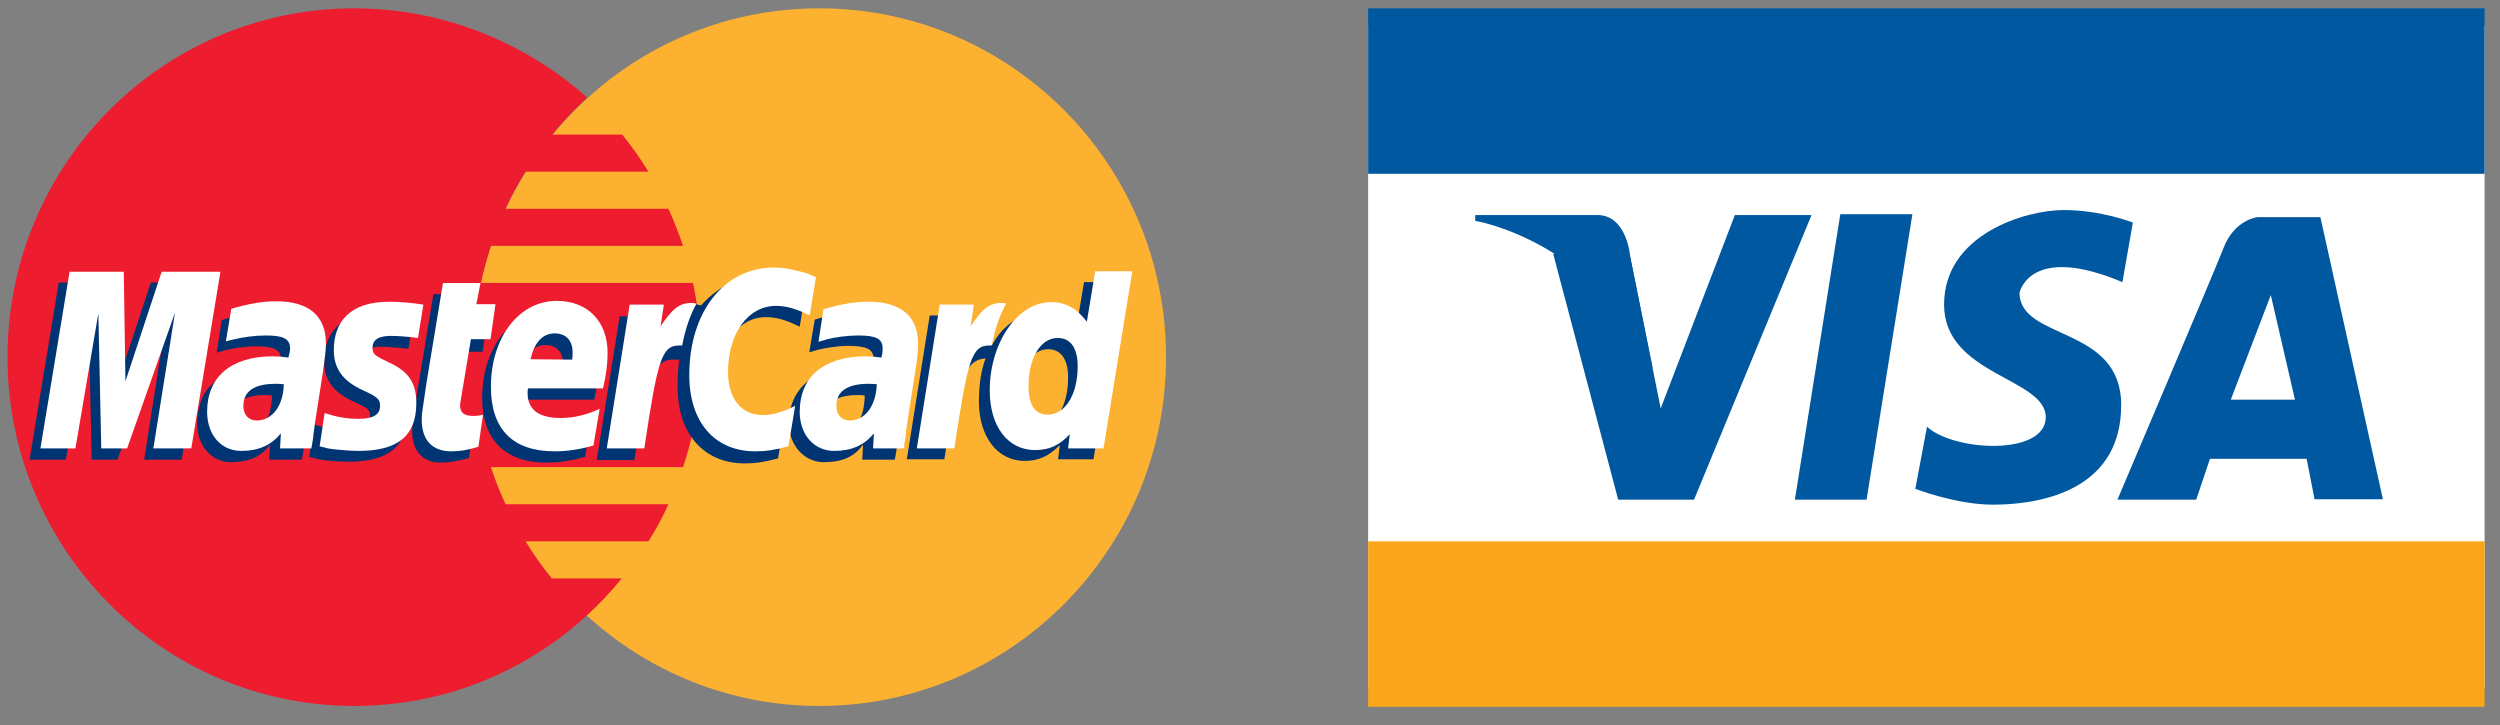 <?xml version="1.0" encoding="utf-8"?>
<svg version="1.1" id="Icons" xmlns="http://www.w3.org/2000/svg" xmlns:xlink="http://www.w3.org/1999/xlink" x="0px" y="0px"
	 viewBox="0 0 599.9 174" style="enable-background:new 0 0 599.9 174;" xml:space="preserve">
<rect x="0" y="0" width="599.9" height="174" fill="#808080" stroke="none"/>
<style type="text/css">
	.st0{fill-rule:evenodd;clip-rule:evenodd;fill:#FCB131;}
	.st1{fill-rule:evenodd;clip-rule:evenodd;fill:#ED1C2E;}
	.st2{fill-rule:evenodd;clip-rule:evenodd;fill:#003473;}
	.st3{fill-rule:evenodd;clip-rule:evenodd;fill:#FFFFFF;}
	.st4{fill:#FFFFFF;}
	.st5{fill:#0058A0;}
	.st6{fill:#FAA61A;}
</style>
<g>
	<g>
		<g>
			<path class="st0" d="M140.8,147.7c14.8,13.5,34.3,21.7,55.8,21.7c45.9,0,83.2-37.5,83.2-83.7c0-46.2-37.2-83.7-83.2-83.7
				c-21.5,0-41.1,8.2-55.8,21.7c-16.8,15.3-27.3,37.4-27.3,62C113.4,110.3,124,132.4,140.8,147.7L140.8,147.7z"/>
			<path class="st1" d="M167.7,76.8c-0.3-3-0.8-5.9-1.4-8.9h-50.9c0.6-3,1.5-6,2.4-8.9h46.1c-1-3-2.2-6-3.5-8.9h-39.1
				c1.4-3.1,3-6,4.8-8.9h29.5c-1.9-3.1-4-6.1-6.3-8.9h-16.8c2.6-3.2,5.4-6.1,8.4-8.9C126,10.2,106.4,2,85,2C39,2,1.8,39.5,1.8,85.7
				c0,46.2,37.3,83.7,83.2,83.7c21.5,0,41.1-8.2,55.8-21.7l0,0l0,0c3-2.7,5.8-5.7,8.4-8.9h-16.8c-2.3-2.8-4.4-5.8-6.3-8.9h29.5
				c1.8-2.8,3.4-5.8,4.8-8.9h-39.1c-1.3-2.9-2.5-5.8-3.5-8.9h46.1c1-2.9,1.8-5.9,2.4-8.9c0.6-2.9,1.1-5.9,1.4-8.9
				c0.3-2.9,0.5-5.9,0.5-8.9C168.1,82.7,168,79.8,167.7,76.8L167.7,76.8z"/>
			<path class="st2" d="M112.5,109.9c-2.8,0.8-4.7,1.1-6.8,1.1c-4.2,0-6.8-2.7-6.8-7.6c0-1,0.1-2,0.3-3.1l0.5-3.4l0.4-2.7l3.9-23.6
				h8.7l-1,5.1h5.4l-1.3,8.7h-5.4L108,98.6c-0.1,0.6-0.1,1.1-0.1,1.4c0,1.8,0.9,2.5,3.1,2.5c1,0,1.8-0.1,2.8-0.3L112.5,109.9
				L112.5,109.9z"/>
			<path class="st2" d="M140.4,109.6c-3.1,0.9-6.1,1.4-9.3,1.4c-9.7,0-15.4-5.3-15.4-15.5c0-11.8,6.7-20.6,15.8-20.6
				c7.4,0,12.2,4.9,12.2,12.5c0,2.5-0.3,5-1.1,8.5h-17.9c-0.1,0.5-0.1,0.8-0.1,1.1c0,4,2.7,6,7.9,6c3.2,0,6.1-0.7,9.4-2.2
				L140.4,109.6L140.4,109.6z M135,89c0.1-0.7,0.1-1.3,0.1-1.8c0-2.8-1.6-4.4-4.3-4.4c-2.9,0-4.9,2.2-5.8,6.2L135,89L135,89z"/>
			<polygon class="st2" points="43.6,110.3 34.6,110.3 39.7,77.7 28.2,110.3 22,110.3 21.3,77.9 15.8,110.3 7.1,110.3 14.1,67.8 
				27.1,67.8 27.5,94.1 36.2,67.8 50.5,67.8 43.6,110.3 			"/>
			<path class="st2" d="M65.3,94.9c-0.9-0.1-1.1-0.1-1.8-0.1c-5.1,0-7.7,2-7.7,5.3c0,2.1,1.3,3.5,3.2,3.5
				C63.4,103.6,65.1,100,65.3,94.9L65.3,94.9z M72.4,110.3h-7.8l0.2-3.6c-2,2.7-4.7,4.2-9.5,4.2c-4.4,0-8-3.8-8-9.4
				c0-1.7,0.3-3.1,0.7-4.5c1.4-5.3,6.8-8.7,15-8.8c1,0,2.6,0,4,0.1c0.3-1.1,0.4-1.6,0.4-2.2c0-2.3-1.9-3-6.1-3c-2.6,0-5.5,0.5-7.5,1
				l-1.3,0.4l-0.5,0.1l1.2-7.8c4.2-1.3,7.2-1.8,10.5-1.8c7.8,0,11.9,3.5,11.9,10.1c0,1.7,0.2,3-0.4,6.9l-1.9,12.2l-0.3,2.2l-0.2,1.8
				l-0.2,1.2L72.4,110.3L72.4,110.3z"/>
			<path class="st2" d="M183.8,76.1c2.5,0,4.9,0.7,8.1,2.3l1.5-9.2c-0.8-0.3-1-0.4-2.2-0.8l-3.7-0.9c-1.2-0.3-2.5-0.4-4.1-0.4
				c-4.5,0-7.1,0.1-9.8,1.7c-1.5,0.9-3.3,2.2-5.4,4.5l-1.1-0.3l-9.2,6.6l0.4-3.7h-9.6l-5.5,34.5h9l3.3-18.6c0,0,1.3-2.5,1.9-3.3
				c1.7-2.2,3.1-2.3,5-2.2c0.2,0,0.5,0,0.6,0c-0.3,2-0.4,4.2-0.4,6.6c0,11.3,6.4,18.3,16.1,18.3c2.5,0,4.6-0.3,8-1.2l1.6-9.7
				c-3,1.5-5.5,2.2-7.7,2.2c-5.3,0-8.4-3.9-8.4-10.3C172.4,82.7,177.1,76.1,183.8,76.1L183.8,76.1z"/>
			<path class="st2" d="M260.1,67.8l-2,12.1c-2.2-3.3-4.8-4.8-8.3-4.8c-4.7,0-9.1,2.7-11.8,7.8l0-0.1l-5.7-3.4l0.4-3.7h-9.6
				l-5.5,34.5h9l3-18.6c0,0,2.3-2.6,2.9-3.4c1.3-1.8,2.8-2.1,4-2.2c-1.1,2.9-1.6,6.4-1.6,10.3c0,8.6,4.5,14.3,11,14.3
				c3.3,0,5.9-1.2,8.4-3.8l-0.4,3.4h8.5l6.9-42.5H260.1L260.1,67.8z M249.1,102.2c-3.1,0-4.6-2.3-4.6-6.8c0-6.8,2.9-11.6,7-11.6
				c3.1,0,4.8,2.4,4.8,6.8C256.3,97.4,253.4,102.2,249.1,102.2L249.1,102.2z"/>
			<path class="st2" d="M207.5,94.9c-0.9-0.1-1.1-0.1-1.8-0.1c-5.1,0-7.7,2-7.7,5.3c0,2.1,1.3,3.5,3.2,3.5
				C205.7,103.6,207.4,100,207.5,94.9L207.5,94.9z M214.7,110.3h-7.8l0.2-3.6c-2,2.7-4.6,4.2-9.5,4.2c-4.4,0-8.3-3.8-8.3-9.5
				c0.1-8.2,6.1-13.3,15.9-13.3c1,0,2.6,0,4,0.1c0.3-1.1,0.4-1.6,0.4-2.2c0-2.3-1.9-3-6.1-3c-2.6,0-5.5,0.5-7.5,1l-1.3,0.4l-0.5,0.1
				l1.3-7.8c4.2-1.3,7.2-1.8,10.5-1.8c7.8,0,11.9,3.5,11.9,10.1c0,1.7,0.2,3-0.4,6.9l-1.9,12.2l-0.3,2.2l-0.2,1.8l-0.2,1.2
				L214.7,110.3L214.7,110.3z"/>
			<path class="st2" d="M91.2,83.2c1.8,0,4.2,0.2,6.8,0.5l1.3-8c-2.6-0.4-6-0.7-8.1-0.7c-10.1,0-13.4,5.4-13.4,11.8
				c0,4.1,2,7.2,6.7,9.4c3.7,1.7,4.3,2,4.3,3.6c0,2.1-1.9,3.4-5.4,3.4c-2.7,0-5.2-0.4-8.1-1.4l-1.1,7.9l0.2,0l1.6,0.4
				c0.5,0.1,1.3,0.3,2.4,0.4c2.1,0.2,3.9,0.3,5.1,0.3c10,0,14.2-3.9,14.2-11.5c0-4.7-2.3-7.5-6.8-9.6c-3.8-1.7-4.2-2-4.2-3.6
				C86.8,84.5,88.5,83.2,91.2,83.2L91.2,83.2z"/>
			<path class="st3" d="M195.8,66.5l-1.5,9.2c-3.2-1.6-5.6-2.3-8.1-2.3c-6.7,0-11.5,6.6-11.5,15.9c0,6.4,3.2,10.3,8.4,10.3
				c2.2,0,4.7-0.7,7.7-2.2l-1.6,9.7c-3.3,0.9-5.5,1.2-8,1.2c-9.7,0-15.8-7-15.8-18.3c0-15.2,8.4-25.8,20.3-25.8c1.6,0,2.9,0.2,4,0.4
				l3.7,0.9C194.8,66.1,195,66.2,195.8,66.5L195.8,66.5z"/>
			<path class="st3" d="M166.8,72.8c-0.3-0.1-0.6-0.1-0.9-0.1c-3,0-4.6,1.5-7.4,5.6l0.8-5.2h-8.2l-5.5,34.5h9
				c3.2-21.1,4.1-24.7,8.4-24.7c0.3,0,0.3,0,0.7,0c0.8-4.2,1.9-7.2,3.4-10L166.8,72.8L166.8,72.8z"/>
			<path class="st3" d="M114.8,107.2c-2.5,0.8-4.4,1.1-6.5,1.1c-4.6,0-7.1-2.7-7.1-7.6c0-1,0.1-2,0.3-3.1l0.5-3.4l0.4-2.7l3.9-23.6
				h9l-1,5.1h4.6l-1.2,8.4H113l-2.4,14.4c-0.1,0.6-0.2,1.1-0.2,1.4c0,1.8,0.9,2.6,3.1,2.6c1,0,1.8-0.1,2.4-0.3L114.8,107.2
				L114.8,107.2z"/>
			<path class="st3" d="M80.1,84c0,4.4,2.1,7.4,6.9,9.6c3.7,1.7,4.2,2.2,4.2,3.8c0,2.1-1.6,3.1-5.2,3.1c-2.7,0-5.2-0.4-8.1-1.4
				l-1.2,8l0.4,0.1l1.6,0.4c0.5,0.1,1.3,0.2,2.3,0.3c2.2,0.2,3.8,0.3,5,0.3c9.5,0,13.9-3.6,13.9-11.5c0-4.7-1.8-7.5-6.3-9.6
				c-3.8-1.8-4.2-2.1-4.2-3.7c0-1.9,1.5-2.8,4.4-2.8c1.8,0,4.2,0.2,6.5,0.5l1.3-8c-2.3-0.4-5.9-0.7-7.9-0.7
				C83.6,72.3,80.1,77.6,80.1,84L80.1,84z"/>
			<path class="st3" d="M264.8,107.6h-8.5l0.4-3.4c-2.5,2.7-5,3.8-8.3,3.8c-6.6,0-10.9-5.7-10.9-14.3c0-11.5,6.7-21.2,14.7-21.2
				c3.5,0,6.2,1.5,8.6,4.7l2-12.1h8.9L264.8,107.6L264.8,107.6z M251.4,99.5c4.2,0,7.2-4.8,7.2-11.6c0-4.4-1.7-6.8-4.8-6.8
				c-4.1,0-7,4.8-7,11.6C246.8,97.2,248.4,99.5,251.4,99.5L251.4,99.5z"/>
			<path class="st3" d="M142.4,106.9c-3.1,0.9-6.1,1.4-9.3,1.4c-10.1,0-15.3-5.3-15.3-15.5c0-11.8,6.7-20.6,15.8-20.6
				c7.4,0,12.2,4.9,12.2,12.5c0,2.5-0.3,5-1.1,8.5h-18c-0.1,0.5-0.1,0.8-0.1,1.1c0,4,2.7,6,7.9,6c3.2,0,6.1-0.7,9.4-2.2L142.4,106.9
				L142.4,106.9z M137.3,86.3c0.1-0.7,0.1-1.3,0.1-1.8c0-2.8-1.6-4.5-4.3-4.5c-2.9,0-4.9,2.2-5.8,6.2L137.3,86.3L137.3,86.3z"/>
			<polygon class="st3" points="45.9,107.6 36.8,107.6 42,75 30.5,107.6 24.3,107.6 23.6,75.2 18.1,107.6 9.7,107.6 16.7,65.2 
				29.7,65.2 30.1,91.5 38.8,65.2 52.9,65.2 45.9,107.6 			"/>
			<path class="st3" d="M68.1,92.2c-0.9-0.1-1.4-0.1-2-0.1c-5.1,0-7.7,1.8-7.7,5.3c0,2.2,1.3,3.5,3.2,3.5
				C65.3,100.9,68,97.4,68.1,92.2L68.1,92.2z M74.7,107.6h-7.5l0.2-3.6c-2.3,2.8-5.3,4.2-9.5,4.2c-4.9,0-8.2-3.9-8.2-9.4
				c0-8.4,5.8-13.3,15.8-13.3c1,0,2.3,0.1,3.7,0.3c0.3-1.1,0.4-1.6,0.4-2.2c0-2.3-1.6-3.1-5.8-3.1c-2.6,0-5.5,0.4-7.5,0.9L55,81.7
				l-0.8,0.2l1.3-7.8c4.5-1.3,7.5-1.8,10.8-1.8c7.8,0,11.9,3.5,11.9,10.1c0,1.7-0.2,3-0.7,6.8l-1.9,12.2l-0.3,2.2l-0.2,1.7l-0.2,1.2
				L74.7,107.6L74.7,107.6z"/>
			<path class="st3" d="M210.4,92.2c-0.9-0.1-1.4-0.1-2-0.1c-5.1,0-7.7,1.8-7.7,5.3c0,2.2,1.3,3.5,3.2,3.5
				C207.6,100.9,210.2,97.4,210.4,92.2L210.4,92.2z M217,107.6h-7.5l0.2-3.6c-2.3,2.8-5.3,4.2-9.5,4.2c-4.9,0-8.3-3.9-8.3-9.4
				c0-8.4,5.8-13.3,15.9-13.3c1,0,2.3,0.1,3.7,0.3c0.3-1.1,0.3-1.6,0.3-2.2c0-2.3-1.6-3.1-5.8-3.1c-2.6,0-5.5,0.4-7.5,0.9l-1.3,0.4
				l-0.8,0.2l1.2-7.8c4.5-1.3,7.5-1.8,10.8-1.8c7.8,0,11.9,3.5,11.9,10.1c0,1.7-0.1,3-0.7,6.8l-1.9,12.2l-0.3,2.2l-0.2,1.7l-0.2,1.2
				L217,107.6L217,107.6z"/>
			<path class="st3" d="M241.2,72.8c-0.3-0.1-0.6-0.1-0.9-0.1c-3,0-4.6,1.5-7.4,5.6l0.8-5.2h-8.2l-5.5,34.5h9
				c3.2-21.1,4.1-24.7,8.4-24.7c0.3,0,0.3,0,0.6,0c0.8-4.2,1.9-7.2,3.4-10L241.2,72.8L241.2,72.8z"/>
		</g>
	</g>
	<g>
		<polygon class="st4" points="328.3,6.2 328.3,165.1 596.2,165.1 596.2,6.2 328.3,6.2 		"/>
		<polygon class="st5" points="372.7,60.9 388.3,119.9 406.5,119.9 434.7,51.6 416.3,51.6 398.5,98 391.2,61.7 372.7,60.9 		"/>
		<polygon class="st5" points="441.6,51.4 430.7,119.9 447.9,119.9 458.9,51.4 441.6,51.4 		"/>
		<path class="st5" d="M509.3,67.7l2.5-14.3c0,0-7.6-3-16.6-3c-9.1,0-28.7,5.8-28.7,22.7c0,16.9,24.4,17.6,24.4,27
			c0,9.3-21.9,8.3-28.5,2.3l-2.8,14.9c0,0,9.8,3.8,18.6,3.8c8.8,0,30.8-2,30.8-23.9c0-19.2-24.4-15.4-24.4-27
			C484.7,70,487.2,58.4,509.3,67.7L509.3,67.7z"/>
		<path class="st5" d="M508.1,119.9H527l3.3-9.8h23.2l1.9,9.7h16.4l-15-67.7h-15.1c0,0-5.5,0.6-8.1,7.3
			C531.1,65.8,508.1,119.9,508.1,119.9L508.1,119.9z"/>
		<polygon class="st4" points="550.7,95.9 535.3,95.9 544.9,70.8 550.7,95.9 		"/>
		<path class="st5" d="M396.6,88.5l-5.4-26.8c0,0-0.7-10.1-7.9-10.1h-29.3V53C354.1,53,383,57.8,396.6,88.5L396.6,88.5z"/>
		<polygon class="st6" points="596.2,129.9 328.3,129.9 328.3,169.6 596.2,169.6 		"/>
		<rect x="328.3" y="2" class="st5" width="267.9" height="39.7"/>
	</g>
</g>
</svg>
